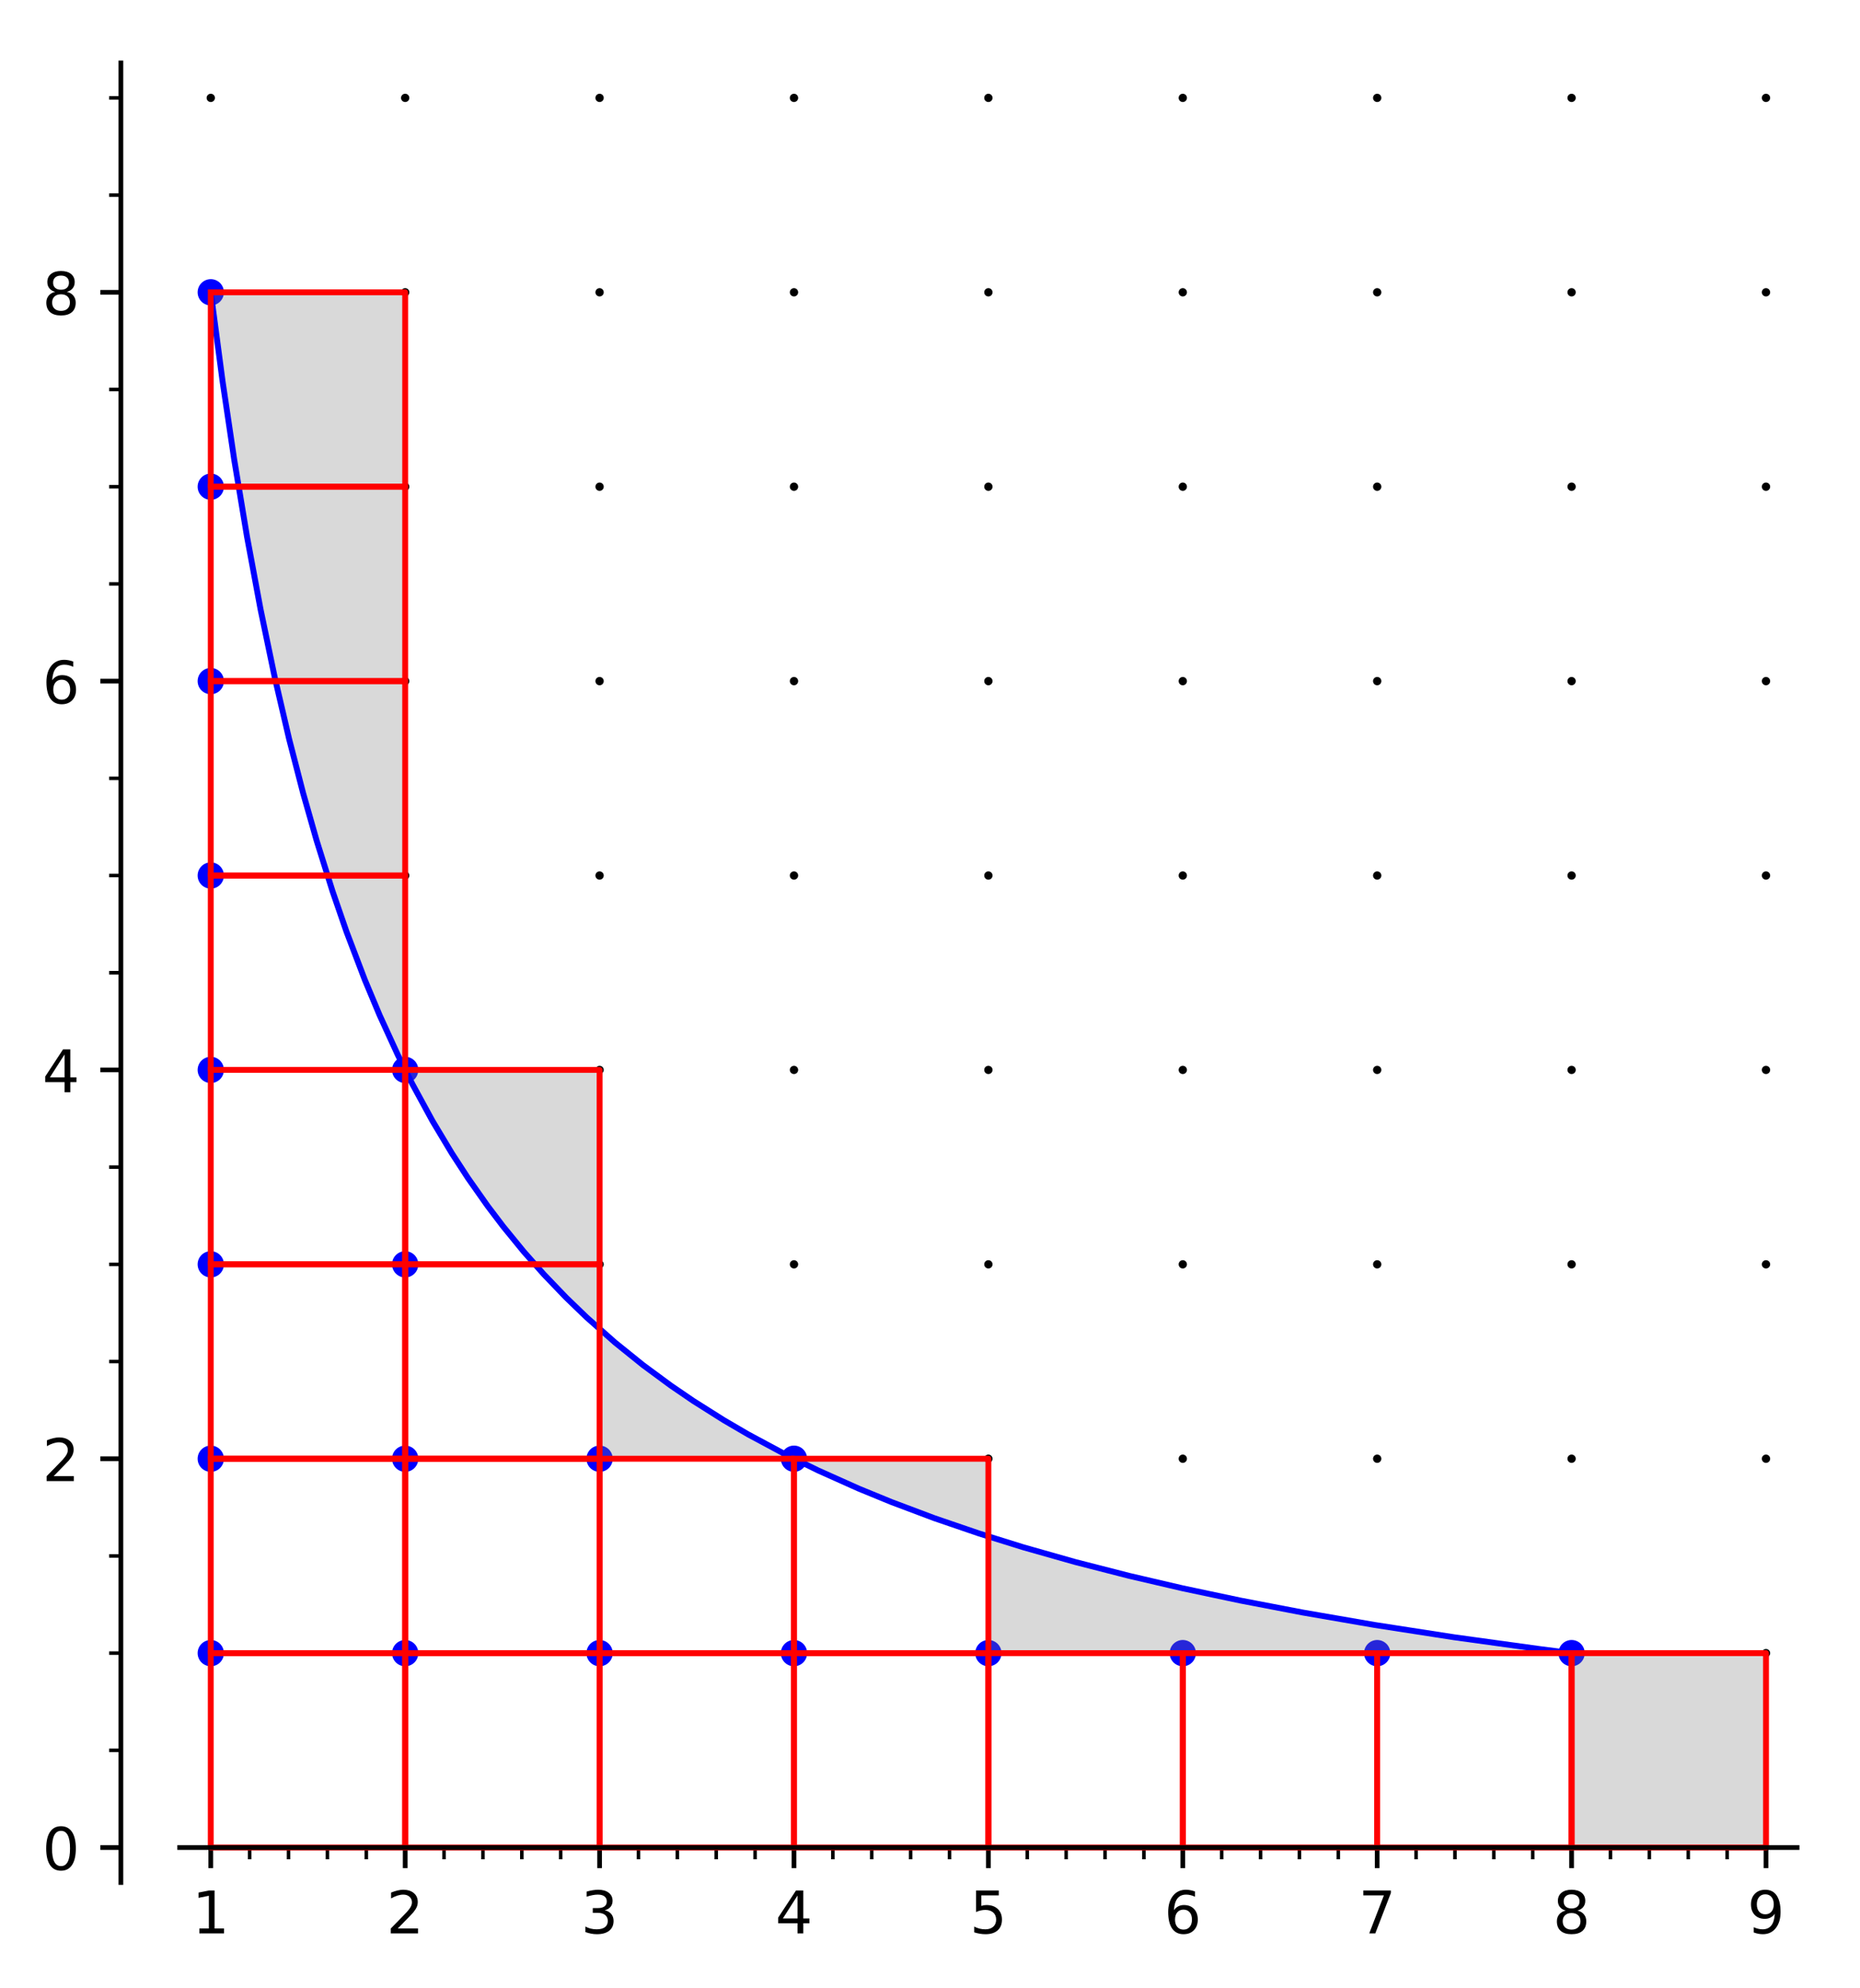 <?xml version="1.0" encoding="utf-8" standalone="no"?>
<!DOCTYPE svg PUBLIC "-//W3C//DTD SVG 1.1//EN"
  "http://www.w3.org/Graphics/SVG/1.1/DTD/svg11.dtd">
<!-- Created with matplotlib (http://matplotlib.org/) -->
<svg height="338.143pt" version="1.1" viewBox="0 0 316.389 338.143" width="316.389pt" xmlns="http://www.w3.org/2000/svg" xmlns:xlink="http://www.w3.org/1999/xlink">
 <defs>
  <style type="text/css">
*{stroke-linecap:butt;stroke-linejoin:round;}
  </style>
 </defs>
 <g id="figure_1">
  <g id="patch_1">
   <path d="M 0 338.143 
L 316.389 338.143 
L 316.389 0 
L 0 0 
z
" style="fill:#ffffff;"/>
  </g>
  <g id="axes_1">
   <g id="patch_2">
    <path d="M 30.562 320.218 
L 305.689 320.218 
L 305.689 10.7 
L 30.562 10.7 
z
" style="fill:#ffffff;"/>
   </g>
   <g id="PathCollection_1">
    <defs>
     <path d="M 0 0.707 
C 0.188 0.707 0.367 0.633 0.5 0.5 
C 0.633 0.367 0.707 0.188 0.707 0 
C 0.707 -0.188 0.633 -0.367 0.5 -0.5 
C 0.367 -0.633 0.188 -0.707 0 -0.707 
C -0.188 -0.707 -0.367 -0.633 -0.5 -0.5 
C -0.633 -0.367 -0.707 -0.188 -0.707 0 
C -0.707 0.188 -0.633 0.367 -0.5 0.5 
C -0.367 0.633 -0.188 0.707 0 0.707 
z
" id="C0_0_e28939b68e"/>
    </defs>
    <g clip-path="url(#pc426105822)">
     <use x="35.853" xlink:href="#C0_0_e28939b68e" y="281.197"/>
    </g>
    <g clip-path="url(#pc426105822)">
     <use x="35.853" xlink:href="#C0_0_e28939b68e" y="248.129"/>
    </g>
    <g clip-path="url(#pc426105822)">
     <use x="35.853" xlink:href="#C0_0_e28939b68e" y="215.061"/>
    </g>
    <g clip-path="url(#pc426105822)">
     <use x="35.853" xlink:href="#C0_0_e28939b68e" y="181.993"/>
    </g>
    <g clip-path="url(#pc426105822)">
     <use x="35.853" xlink:href="#C0_0_e28939b68e" y="148.925"/>
    </g>
    <g clip-path="url(#pc426105822)">
     <use x="35.853" xlink:href="#C0_0_e28939b68e" y="115.857"/>
    </g>
    <g clip-path="url(#pc426105822)">
     <use x="35.853" xlink:href="#C0_0_e28939b68e" y="82.788"/>
    </g>
    <g clip-path="url(#pc426105822)">
     <use x="35.853" xlink:href="#C0_0_e28939b68e" y="49.72"/>
    </g>
    <g clip-path="url(#pc426105822)">
     <use x="35.853" xlink:href="#C0_0_e28939b68e" y="16.652"/>
    </g>
    <g clip-path="url(#pc426105822)">
     <use x="68.922" xlink:href="#C0_0_e28939b68e" y="281.197"/>
    </g>
    <g clip-path="url(#pc426105822)">
     <use x="68.922" xlink:href="#C0_0_e28939b68e" y="248.129"/>
    </g>
    <g clip-path="url(#pc426105822)">
     <use x="68.922" xlink:href="#C0_0_e28939b68e" y="215.061"/>
    </g>
    <g clip-path="url(#pc426105822)">
     <use x="68.922" xlink:href="#C0_0_e28939b68e" y="181.993"/>
    </g>
    <g clip-path="url(#pc426105822)">
     <use x="68.922" xlink:href="#C0_0_e28939b68e" y="148.925"/>
    </g>
    <g clip-path="url(#pc426105822)">
     <use x="68.922" xlink:href="#C0_0_e28939b68e" y="115.857"/>
    </g>
    <g clip-path="url(#pc426105822)">
     <use x="68.922" xlink:href="#C0_0_e28939b68e" y="82.788"/>
    </g>
    <g clip-path="url(#pc426105822)">
     <use x="68.922" xlink:href="#C0_0_e28939b68e" y="49.72"/>
    </g>
    <g clip-path="url(#pc426105822)">
     <use x="68.922" xlink:href="#C0_0_e28939b68e" y="16.652"/>
    </g>
    <g clip-path="url(#pc426105822)">
     <use x="101.99" xlink:href="#C0_0_e28939b68e" y="281.197"/>
    </g>
    <g clip-path="url(#pc426105822)">
     <use x="101.99" xlink:href="#C0_0_e28939b68e" y="248.129"/>
    </g>
    <g clip-path="url(#pc426105822)">
     <use x="101.99" xlink:href="#C0_0_e28939b68e" y="215.061"/>
    </g>
    <g clip-path="url(#pc426105822)">
     <use x="101.99" xlink:href="#C0_0_e28939b68e" y="181.993"/>
    </g>
    <g clip-path="url(#pc426105822)">
     <use x="101.99" xlink:href="#C0_0_e28939b68e" y="148.925"/>
    </g>
    <g clip-path="url(#pc426105822)">
     <use x="101.99" xlink:href="#C0_0_e28939b68e" y="115.857"/>
    </g>
    <g clip-path="url(#pc426105822)">
     <use x="101.99" xlink:href="#C0_0_e28939b68e" y="82.788"/>
    </g>
    <g clip-path="url(#pc426105822)">
     <use x="101.99" xlink:href="#C0_0_e28939b68e" y="49.72"/>
    </g>
    <g clip-path="url(#pc426105822)">
     <use x="101.99" xlink:href="#C0_0_e28939b68e" y="16.652"/>
    </g>
    <g clip-path="url(#pc426105822)">
     <use x="135.058" xlink:href="#C0_0_e28939b68e" y="281.197"/>
    </g>
    <g clip-path="url(#pc426105822)">
     <use x="135.058" xlink:href="#C0_0_e28939b68e" y="248.129"/>
    </g>
    <g clip-path="url(#pc426105822)">
     <use x="135.058" xlink:href="#C0_0_e28939b68e" y="215.061"/>
    </g>
    <g clip-path="url(#pc426105822)">
     <use x="135.058" xlink:href="#C0_0_e28939b68e" y="181.993"/>
    </g>
    <g clip-path="url(#pc426105822)">
     <use x="135.058" xlink:href="#C0_0_e28939b68e" y="148.925"/>
    </g>
    <g clip-path="url(#pc426105822)">
     <use x="135.058" xlink:href="#C0_0_e28939b68e" y="115.857"/>
    </g>
    <g clip-path="url(#pc426105822)">
     <use x="135.058" xlink:href="#C0_0_e28939b68e" y="82.788"/>
    </g>
    <g clip-path="url(#pc426105822)">
     <use x="135.058" xlink:href="#C0_0_e28939b68e" y="49.72"/>
    </g>
    <g clip-path="url(#pc426105822)">
     <use x="135.058" xlink:href="#C0_0_e28939b68e" y="16.652"/>
    </g>
    <g clip-path="url(#pc426105822)">
     <use x="168.126" xlink:href="#C0_0_e28939b68e" y="281.197"/>
    </g>
    <g clip-path="url(#pc426105822)">
     <use x="168.126" xlink:href="#C0_0_e28939b68e" y="248.129"/>
    </g>
    <g clip-path="url(#pc426105822)">
     <use x="168.126" xlink:href="#C0_0_e28939b68e" y="215.061"/>
    </g>
    <g clip-path="url(#pc426105822)">
     <use x="168.126" xlink:href="#C0_0_e28939b68e" y="181.993"/>
    </g>
    <g clip-path="url(#pc426105822)">
     <use x="168.126" xlink:href="#C0_0_e28939b68e" y="148.925"/>
    </g>
    <g clip-path="url(#pc426105822)">
     <use x="168.126" xlink:href="#C0_0_e28939b68e" y="115.857"/>
    </g>
    <g clip-path="url(#pc426105822)">
     <use x="168.126" xlink:href="#C0_0_e28939b68e" y="82.788"/>
    </g>
    <g clip-path="url(#pc426105822)">
     <use x="168.126" xlink:href="#C0_0_e28939b68e" y="49.72"/>
    </g>
    <g clip-path="url(#pc426105822)">
     <use x="168.126" xlink:href="#C0_0_e28939b68e" y="16.652"/>
    </g>
    <g clip-path="url(#pc426105822)">
     <use x="201.194" xlink:href="#C0_0_e28939b68e" y="281.197"/>
    </g>
    <g clip-path="url(#pc426105822)">
     <use x="201.194" xlink:href="#C0_0_e28939b68e" y="248.129"/>
    </g>
    <g clip-path="url(#pc426105822)">
     <use x="201.194" xlink:href="#C0_0_e28939b68e" y="215.061"/>
    </g>
    <g clip-path="url(#pc426105822)">
     <use x="201.194" xlink:href="#C0_0_e28939b68e" y="181.993"/>
    </g>
    <g clip-path="url(#pc426105822)">
     <use x="201.194" xlink:href="#C0_0_e28939b68e" y="148.925"/>
    </g>
    <g clip-path="url(#pc426105822)">
     <use x="201.194" xlink:href="#C0_0_e28939b68e" y="115.857"/>
    </g>
    <g clip-path="url(#pc426105822)">
     <use x="201.194" xlink:href="#C0_0_e28939b68e" y="82.788"/>
    </g>
    <g clip-path="url(#pc426105822)">
     <use x="201.194" xlink:href="#C0_0_e28939b68e" y="49.72"/>
    </g>
    <g clip-path="url(#pc426105822)">
     <use x="201.194" xlink:href="#C0_0_e28939b68e" y="16.652"/>
    </g>
    <g clip-path="url(#pc426105822)">
     <use x="234.262" xlink:href="#C0_0_e28939b68e" y="281.197"/>
    </g>
    <g clip-path="url(#pc426105822)">
     <use x="234.262" xlink:href="#C0_0_e28939b68e" y="248.129"/>
    </g>
    <g clip-path="url(#pc426105822)">
     <use x="234.262" xlink:href="#C0_0_e28939b68e" y="215.061"/>
    </g>
    <g clip-path="url(#pc426105822)">
     <use x="234.262" xlink:href="#C0_0_e28939b68e" y="181.993"/>
    </g>
    <g clip-path="url(#pc426105822)">
     <use x="234.262" xlink:href="#C0_0_e28939b68e" y="148.925"/>
    </g>
    <g clip-path="url(#pc426105822)">
     <use x="234.262" xlink:href="#C0_0_e28939b68e" y="115.857"/>
    </g>
    <g clip-path="url(#pc426105822)">
     <use x="234.262" xlink:href="#C0_0_e28939b68e" y="82.788"/>
    </g>
    <g clip-path="url(#pc426105822)">
     <use x="234.262" xlink:href="#C0_0_e28939b68e" y="49.72"/>
    </g>
    <g clip-path="url(#pc426105822)">
     <use x="234.262" xlink:href="#C0_0_e28939b68e" y="16.652"/>
    </g>
    <g clip-path="url(#pc426105822)">
     <use x="267.33" xlink:href="#C0_0_e28939b68e" y="281.197"/>
    </g>
    <g clip-path="url(#pc426105822)">
     <use x="267.33" xlink:href="#C0_0_e28939b68e" y="248.129"/>
    </g>
    <g clip-path="url(#pc426105822)">
     <use x="267.33" xlink:href="#C0_0_e28939b68e" y="215.061"/>
    </g>
    <g clip-path="url(#pc426105822)">
     <use x="267.33" xlink:href="#C0_0_e28939b68e" y="181.993"/>
    </g>
    <g clip-path="url(#pc426105822)">
     <use x="267.33" xlink:href="#C0_0_e28939b68e" y="148.925"/>
    </g>
    <g clip-path="url(#pc426105822)">
     <use x="267.33" xlink:href="#C0_0_e28939b68e" y="115.857"/>
    </g>
    <g clip-path="url(#pc426105822)">
     <use x="267.33" xlink:href="#C0_0_e28939b68e" y="82.788"/>
    </g>
    <g clip-path="url(#pc426105822)">
     <use x="267.33" xlink:href="#C0_0_e28939b68e" y="49.72"/>
    </g>
    <g clip-path="url(#pc426105822)">
     <use x="267.33" xlink:href="#C0_0_e28939b68e" y="16.652"/>
    </g>
    <g clip-path="url(#pc426105822)">
     <use x="300.398" xlink:href="#C0_0_e28939b68e" y="281.197"/>
    </g>
    <g clip-path="url(#pc426105822)">
     <use x="300.398" xlink:href="#C0_0_e28939b68e" y="248.129"/>
    </g>
    <g clip-path="url(#pc426105822)">
     <use x="300.398" xlink:href="#C0_0_e28939b68e" y="215.061"/>
    </g>
    <g clip-path="url(#pc426105822)">
     <use x="300.398" xlink:href="#C0_0_e28939b68e" y="181.993"/>
    </g>
    <g clip-path="url(#pc426105822)">
     <use x="300.398" xlink:href="#C0_0_e28939b68e" y="148.925"/>
    </g>
    <g clip-path="url(#pc426105822)">
     <use x="300.398" xlink:href="#C0_0_e28939b68e" y="115.857"/>
    </g>
    <g clip-path="url(#pc426105822)">
     <use x="300.398" xlink:href="#C0_0_e28939b68e" y="82.788"/>
    </g>
    <g clip-path="url(#pc426105822)">
     <use x="300.398" xlink:href="#C0_0_e28939b68e" y="49.72"/>
    </g>
    <g clip-path="url(#pc426105822)">
     <use x="300.398" xlink:href="#C0_0_e28939b68e" y="16.652"/>
    </g>
   </g>
   <g id="PathCollection_2">
    <defs>
     <path d="M 0 2.236 
C 0.593 2.236 1.162 2 1.581 1.581 
C 2 1.162 2.236 0.593 2.236 0 
C 2.236 -0.593 2 -1.162 1.581 -1.581 
C 1.162 -2 0.593 -2.236 0 -2.236 
C -0.593 -2.236 -1.162 -2 -1.581 -1.581 
C -2 -1.162 -2.236 -0.593 -2.236 0 
C -2.236 0.593 -2 1.162 -1.581 1.581 
C -1.162 2 -0.593 2.236 0 2.236 
z
" id="C1_0_da4c424d3e"/>
    </defs>
    <g clip-path="url(#pc426105822)">
     <use style="fill:#0000ff;" x="35.853" xlink:href="#C1_0_da4c424d3e" y="281.197"/>
    </g>
    <g clip-path="url(#pc426105822)">
     <use style="fill:#0000ff;" x="35.853" xlink:href="#C1_0_da4c424d3e" y="248.129"/>
    </g>
    <g clip-path="url(#pc426105822)">
     <use style="fill:#0000ff;" x="35.853" xlink:href="#C1_0_da4c424d3e" y="215.061"/>
    </g>
    <g clip-path="url(#pc426105822)">
     <use style="fill:#0000ff;" x="35.853" xlink:href="#C1_0_da4c424d3e" y="181.993"/>
    </g>
    <g clip-path="url(#pc426105822)">
     <use style="fill:#0000ff;" x="35.853" xlink:href="#C1_0_da4c424d3e" y="148.925"/>
    </g>
    <g clip-path="url(#pc426105822)">
     <use style="fill:#0000ff;" x="35.853" xlink:href="#C1_0_da4c424d3e" y="115.857"/>
    </g>
    <g clip-path="url(#pc426105822)">
     <use style="fill:#0000ff;" x="35.853" xlink:href="#C1_0_da4c424d3e" y="82.788"/>
    </g>
    <g clip-path="url(#pc426105822)">
     <use style="fill:#0000ff;" x="35.853" xlink:href="#C1_0_da4c424d3e" y="49.72"/>
    </g>
    <g clip-path="url(#pc426105822)">
     <use style="fill:#0000ff;" x="68.922" xlink:href="#C1_0_da4c424d3e" y="281.197"/>
    </g>
    <g clip-path="url(#pc426105822)">
     <use style="fill:#0000ff;" x="68.922" xlink:href="#C1_0_da4c424d3e" y="248.129"/>
    </g>
    <g clip-path="url(#pc426105822)">
     <use style="fill:#0000ff;" x="68.922" xlink:href="#C1_0_da4c424d3e" y="215.061"/>
    </g>
    <g clip-path="url(#pc426105822)">
     <use style="fill:#0000ff;" x="68.922" xlink:href="#C1_0_da4c424d3e" y="181.993"/>
    </g>
    <g clip-path="url(#pc426105822)">
     <use style="fill:#0000ff;" x="101.99" xlink:href="#C1_0_da4c424d3e" y="281.197"/>
    </g>
    <g clip-path="url(#pc426105822)">
     <use style="fill:#0000ff;" x="101.99" xlink:href="#C1_0_da4c424d3e" y="248.129"/>
    </g>
    <g clip-path="url(#pc426105822)">
     <use style="fill:#0000ff;" x="135.058" xlink:href="#C1_0_da4c424d3e" y="281.197"/>
    </g>
    <g clip-path="url(#pc426105822)">
     <use style="fill:#0000ff;" x="135.058" xlink:href="#C1_0_da4c424d3e" y="248.129"/>
    </g>
    <g clip-path="url(#pc426105822)">
     <use style="fill:#0000ff;" x="168.126" xlink:href="#C1_0_da4c424d3e" y="281.197"/>
    </g>
    <g clip-path="url(#pc426105822)">
     <use style="fill:#0000ff;" x="201.194" xlink:href="#C1_0_da4c424d3e" y="281.197"/>
    </g>
    <g clip-path="url(#pc426105822)">
     <use style="fill:#0000ff;" x="234.262" xlink:href="#C1_0_da4c424d3e" y="281.197"/>
    </g>
    <g clip-path="url(#pc426105822)">
     <use style="fill:#0000ff;" x="267.33" xlink:href="#C1_0_da4c424d3e" y="281.197"/>
    </g>
   </g>
   <g id="patch_3">
    <path clip-path="url(#pc426105822)" d="M 267.33 281.197 
L 266.021 281.033 
L 265.154 280.923 
L 263.7 280.737 
L 262.936 280.639 
L 261.471 280.448 
L 260.856 280.368 
L 259.676 280.212 
L 258.069 279.998 
L 256.366 279.767 
L 255.339 279.627 
L 254.756 279.547 
L 253.795 279.414 
L 252.684 279.259 
L 250.911 279.009 
L 249.719 278.839 
L 248.265 278.629 
L 247.233 278.479 
L 246.409 278.357 
L 245.437 278.214 
L 244.331 278.049 
L 242.946 277.84 
L 241.395 277.603 
L 240.942 277.533 
L 239.915 277.374 
L 238.511 277.154 
L 237.47 276.99 
L 235.775 276.719 
L 234.285 276.477 
L 233.642 276.372 
L 232.795 276.232 
L 231.598 276.033 
L 230.378 275.828 
L 229.179 275.625 
L 227.618 275.356 
L 226.694 275.196 
L 225.865 275.051 
L 224.678 274.841 
L 223.042 274.548 
L 222.096 274.377 
L 221.041 274.184 
L 219.268 273.856 
L 218.582 273.727 
L 217.348 273.494 
L 216.408 273.314 
L 215.464 273.133 
L 214.224 272.892 
L 213.029 272.656 
L 211.963 272.444 
L 210.036 272.056 
L 209.379 271.921 
L 207.616 271.557 
L 207.386 271.509 
L 206.13 271.245 
L 204.348 270.864 
L 203.592 270.701 
L 202.186 270.394 
L 200.685 270.061 
L 199.852 269.874 
L 198.443 269.554 
L 197.157 269.259 
L 196.192 269.034 
L 194.975 268.748 
L 193.72 268.448 
L 192.806 268.228 
L 191.81 267.986 
L 190.792 267.735 
L 189.436 267.397 
L 188.414 267.139 
L 186.617 266.678 
L 185.774 266.459 
L 185.297 266.334 
L 183.126 265.757 
L 181.996 265.451 
L 181.046 265.191 
L 179.582 264.785 
L 178.583 264.504 
L 178.24 264.406 
L 177.181 264.103 
L 175.451 263.601 
L 174.353 263.277 
L 173.172 262.923 
L 171.827 262.515 
L 170.219 262.018 
L 169.618 261.83 
L 168.029 261.325 
L 166.789 260.925 
L 166.153 260.717 
L 165.2 260.403 
L 163.924 259.977 
L 162.972 259.654 
L 162.016 259.326 
L 160.081 258.65 
L 158.64 258.136 
L 157.976 257.896 
L 157.355 257.669 
L 155.955 257.152 
L 154.973 256.783 
L 152.776 255.942 
L 152.17 255.705 
L 151.189 255.318 
L 150.26 254.947 
L 149.103 254.478 
L 147.237 253.705 
L 145.942 253.158 
L 145.299 252.882 
L 143.547 252.118 
L 142.745 251.762 
L 141.649 251.268 
L 140.096 250.556 
L 139.048 250.066 
L 138.223 249.675 
L 136.577 248.88 
L 136.269 248.729 
L 134.187 247.691 
L 133.672 247.429 
L 131.944 246.535 
L 131.39 246.243 
L 129.587 245.276 
L 128.332 244.586 
L 128.133 244.476 
L 126.911 243.788 
L 125.329 242.878 
L 123.689 241.91 
L 123.368 241.718 
L 122.079 240.934 
L 120.236 239.783 
L 119.68 239.429 
L 118.569 238.711 
L 116.862 237.58 
L 116.523 237.351 
L 114.956 236.277 
L 113.959 235.578 
L 112.449 234.494 
L 111.936 234.119 
L 110.298 232.898 
L 109.579 232.35 
L 107.674 230.863 
L 107.081 230.389 
L 105.93 229.453 
L 104.885 228.584 
L 102.982 226.957 
L 102.093 226.176 
L 100.828 225.038 
L 99.479 223.794 
L 99.184 223.517 
L 97.626 222.027 
L 96.176 220.594 
L 95.516 219.927 
L 94.278 218.651 
L 92.448 216.7 
L 91.713 215.894 
L 90.388 214.405 
L 88.793 212.554 
L 88.07 211.691 
L 87.594 211.116 
L 86.34 209.568 
L 85.457 208.449 
L 84.574 207.306 
L 83.512 205.9 
L 82.092 203.959 
L 81.588 203.254 
L 80.443 201.617 
L 79.55 200.306 
L 78.656 198.964 
L 77.845 197.718 
L 77.09 196.533 
L 76.334 195.324 
L 75.854 194.542 
L 75.115 193.319 
L 74.376 192.071 
L 73.531 190.612 
L 72.686 189.117 
L 71.795 187.5 
L 71.118 186.244 
L 70.441 184.963 
L 69.736 183.602 
L 69.031 182.212 
L 68.78 181.709 
L 67.787 179.685 
L 66.795 177.598 
L 66.205 176.327 
L 65.615 175.033 
L 65.09 173.858 
L 64.014 171.392 
L 63.446 170.054 
L 62.878 168.691 
L 62.135 166.868 
L 61.392 164.999 
L 60.371 162.352 
L 59.467 159.931 
L 58.564 157.43 
L 58.026 155.903 
L 57.488 154.346 
L 57.01 152.936 
L 56.532 151.501 
L 55.739 149.065 
L 54.939 146.53 
L 54.138 143.915 
L 53.646 142.267 
L 53.154 140.587 
L 52.427 138.041 
L 51.699 135.42 
L 50.921 132.53 
L 50.206 129.79 
L 49.491 126.965 
L 48.776 124.053 
L 48.161 121.475 
L 47.546 118.825 
L 47.022 116.51 
L 46.498 114.139 
L 46.031 111.98 
L 45.565 109.775 
L 45.098 107.521 
L 44.632 105.217 
L 44.177 102.918 
L 43.722 100.569 
L 43.227 97.955 
L 42.733 95.276 
L 42.418 93.538 
L 42.103 91.772 
L 41.577 88.755 
L 41.051 85.655 
L 40.696 83.513 
L 40.341 81.329 
L 39.985 79.104 
L 39.63 76.836 
L 39.258 74.416 
L 38.886 71.946 
L 38.515 69.424 
L 38.143 66.85 
L 37.799 64.423 
L 37.456 61.949 
L 37.055 58.999 
L 36.655 55.979 
L 36.254 52.887 
L 35.853 49.72 
L 35.865 49.72 
L 37.029 49.72 
L 37.623 49.72 
L 38.915 49.72 
L 40.755 49.72 
L 41.338 49.72 
L 43.273 49.72 
L 43.612 49.72 
L 45.434 49.72 
L 46.461 49.72 
L 47.684 49.72 
L 48.324 49.72 
L 49.676 49.72 
L 50.854 49.72 
L 51.565 49.72 
L 52.794 49.72 
L 54.306 49.72 
L 55.223 49.72 
L 56.412 49.72 
L 58.106 49.72 
L 59.602 49.72 
L 59.841 49.72 
L 61.376 49.72 
L 62.767 49.72 
L 63.531 49.72 
L 65.341 49.72 
L 65.864 49.72 
L 67.333 49.72 
L 68.338 49.72 
L 68.715 49.72 
L 68.904 49.72 
L 68.927 181.993 
L 68.951 181.993 
L 68.998 181.993 
L 69.093 181.993 
L 70.375 181.993 
L 71.58 181.993 
L 73.065 181.993 
L 74.064 181.993 
L 75.641 181.993 
L 77.069 181.993 
L 77.632 181.993 
L 78.334 181.993 
L 80.13 181.993 
L 81.684 181.993 
L 82.338 181.993 
L 83.194 181.993 
L 84.496 181.993 
L 85.769 181.993 
L 86.574 181.993 
L 88.772 181.993 
L 89.692 181.993 
L 90.823 181.993 
L 91.561 181.993 
L 93.248 181.993 
L 94.334 181.993 
L 95.404 181.993 
L 96.183 181.993 
L 97.174 181.993 
L 98.894 181.993 
L 99.351 181.993 
L 100.744 181.993 
L 101.734 181.993 
L 101.981 181.993 
L 102.043 248.129 
L 102.105 248.129 
L 102.228 248.129 
L 102.723 248.129 
L 102.843 248.129 
L 104.627 248.129 
L 106.107 248.129 
L 107.358 248.129 
L 107.798 248.129 
L 108.889 248.129 
L 109.814 248.129 
L 111.245 248.129 
L 112.369 248.129 
L 113.453 248.129 
L 114.978 248.129 
L 116.531 248.129 
L 117.214 248.129 
L 117.934 248.129 
L 120.099 248.129 
L 120.225 248.129 
L 122.284 248.129 
L 123.45 248.129 
L 123.845 248.129 
L 125.678 248.129 
L 127.011 248.129 
L 127.53 248.129 
L 129.113 248.129 
L 129.781 248.129 
L 130.667 248.129 
L 132.533 248.129 
L 133.452 248.129 
L 134.297 248.129 
L 135.571 248.129 
L 137.342 248.129 
L 137.814 248.129 
L 139.719 248.129 
L 140.794 248.129 
L 141.17 248.129 
L 143.017 248.129 
L 143.786 248.129 
L 144.724 248.129 
L 146.14 248.129 
L 148.03 248.129 
L 148.942 248.129 
L 149.902 248.129 
L 151.131 248.129 
L 151.605 248.129 
L 153.83 248.129 
L 155.069 248.129 
L 155.473 248.129 
L 156.295 248.129 
L 158.019 248.129 
L 159.339 248.129 
L 160.633 248.129 
L 161.116 248.129 
L 162.698 248.129 
L 164.327 248.129 
L 165.521 248.129 
L 166.606 248.129 
L 167.602 248.129 
L 167.893 248.129 
L 168.038 248.129 
L 168.111 248.129 
L 168.147 281.197 
L 168.184 281.197 
L 168.766 281.197 
L 169.276 281.197 
L 170.763 281.197 
L 171.965 281.197 
L 172.981 281.197 
L 173.882 281.197 
L 176 281.197 
L 176.751 281.197 
L 178.274 281.197 
L 178.895 281.197 
L 179.536 281.197 
L 180.791 281.197 
L 182.4 281.197 
L 183.12 281.197 
L 185.295 281.197 
L 186.184 281.197 
L 187.466 281.197 
L 187.728 281.197 
L 189.757 281.197 
L 190.787 281.197 
L 191.394 281.197 
L 192.659 281.197 
L 194.59 281.197 
L 195.48 281.197 
L 196.178 281.197 
L 196.965 281.197 
L 199.108 281.197 
L 200.054 281.197 
L 201.397 281.197 
L 202.099 281.197 
L 203.671 281.197 
L 204.471 281.197 
L 205.923 281.197 
L 207.152 281.197 
L 208.27 281.197 
L 209.085 281.197 
L 210.349 281.197 
L 211.398 281.197 
L 213.078 281.197 
L 214.264 281.197 
L 215.238 281.197 
L 216.167 281.197 
L 217.683 281.197 
L 218.085 281.197 
L 220.14 281.197 
L 220.697 281.197 
L 222.421 281.197 
L 223.29 281.197 
L 224.199 281.197 
L 226.01 281.197 
L 226.938 281.197 
L 227.681 281.197 
L 229.021 281.197 
L 230.3 281.197 
L 230.835 281.197 
L 232.605 281.197 
L 234.015 281.197 
L 234.288 281.197 
L 236.276 281.197 
L 237.286 281.197 
L 238.48 281.197 
L 239.434 281.197 
L 240.856 281.197 
L 241.68 281.197 
L 242.925 281.197 
L 244.005 281.197 
L 245.183 281.197 
L 246.63 281.197 
L 247.719 281.197 
L 248.425 281.197 
L 250.283 281.197 
L 251.242 281.197 
L 252.292 281.197 
L 253.306 281.197 
L 254.513 281.197 
L 256.157 281.197 
L 256.333 281.197 
L 258.512 281.197 
L 258.96 281.197 
L 260.314 281.197 
L 261.335 281.197 
L 262.839 281.197 
L 264.218 281.197 
L 265.384 281.197 
L 266.659 281.197 
L 267.319 281.197 
z
" style="fill:#808080;opacity:0.3;"/>
   </g>
   <g id="patch_4">
    <path clip-path="url(#pc426105822)" d="M 267.33 314.265 
L 267.33 281.197 
L 267.47 281.197 
L 267.669 281.197 
L 267.752 281.197 
L 268.028 281.197 
L 268.131 281.197 
L 268.256 281.197 
L 268.574 281.197 
L 268.652 281.197 
L 268.806 281.197 
L 268.953 281.197 
L 269.187 281.197 
L 269.296 281.197 
L 269.437 281.197 
L 269.673 281.197 
L 269.9 281.197 
L 269.973 281.197 
L 270.133 281.197 
L 270.371 281.197 
L 270.424 281.197 
L 270.589 281.197 
L 270.889 281.197 
L 270.944 281.197 
L 271.199 281.197 
L 271.378 281.197 
L 271.485 281.197 
L 271.627 281.197 
L 271.742 281.197 
L 271.989 281.197 
L 272.227 281.197 
L 272.381 281.197 
L 272.473 281.197 
L 272.598 281.197 
L 272.841 281.197 
L 272.908 281.197 
L 273.088 281.197 
L 273.343 281.197 
L 273.445 281.197 
L 273.599 281.197 
L 273.832 281.197 
L 274.02 281.197 
L 274.137 281.197 
L 274.342 281.197 
L 274.426 281.197 
L 274.724 281.197 
L 274.776 281.197 
L 274.918 281.197 
L 275.201 281.197 
L 275.241 281.197 
L 275.392 281.197 
L 275.627 281.197 
L 275.768 281.197 
L 276.036 281.197 
L 276.072 281.197 
L 276.369 281.197 
L 276.404 281.197 
L 276.555 281.197 
L 276.744 281.197 
L 277.013 281.197 
L 277.14 281.197 
L 277.293 281.197 
L 277.509 281.197 
L 277.705 281.197 
L 277.784 281.197 
L 278.033 281.197 
L 278.071 281.197 
L 278.226 281.197 
L 278.533 281.197 
L 278.554 281.197 
L 278.741 281.197 
L 278.911 281.197 
L 279.21 281.197 
L 279.276 281.197 
L 279.414 281.197 
L 279.693 281.197 
L 279.875 281.197 
L 279.997 281.197 
L 280.101 281.197 
L 280.346 281.197 
L 280.508 281.197 
L 280.627 281.197 
L 280.717 281.197 
L 280.957 281.197 
L 281.172 281.197 
L 281.25 281.197 
L 281.376 281.197 
L 281.648 281.197 
L 281.799 281.197 
L 281.902 281.197 
L 282.057 281.197 
L 282.352 281.197 
L 282.478 281.197 
L 282.597 281.197 
L 282.771 281.197 
L 282.915 281.197 
L 283.056 281.197 
L 283.229 281.197 
L 283.498 281.197 
L 283.553 281.197 
L 283.754 281.197 
L 283.989 281.197 
L 284.043 281.197 
L 284.308 281.197 
L 284.479 281.197 
L 284.619 281.197 
L 284.818 281.197 
L 284.873 281.197 
L 285.094 281.197 
L 285.347 281.197 
L 285.457 281.197 
L 285.593 281.197 
L 285.841 281.197 
L 285.861 281.197 
L 286.169 281.197 
L 286.319 281.197 
L 286.518 281.197 
L 286.537 281.197 
L 286.713 281.197 
L 286.936 281.197 
L 287.145 281.197 
L 287.306 281.197 
L 287.414 281.197 
L 287.549 281.197 
L 287.849 281.197 
L 287.885 281.197 
L 288.157 281.197 
L 288.345 281.197 
L 288.437 281.197 
L 288.623 281.197 
L 288.691 281.197 
L 288.984 281.197 
L 289.132 281.197 
L 289.325 281.197 
L 289.387 281.197 
L 289.627 281.197 
L 289.725 281.197 
L 290.012 281.197 
L 290.145 281.197 
L 290.191 281.197 
L 290.435 281.197 
L 290.622 281.197 
L 290.708 281.197 
L 290.935 281.197 
L 291.085 281.197 
L 291.27 281.197 
L 291.368 281.197 
L 291.564 281.197 
L 291.748 281.197 
L 291.925 281.197 
L 292.053 281.197 
L 292.276 281.197 
L 292.464 281.197 
L 292.614 281.197 
L 292.691 281.197 
L 292.9 281.197 
L 293.056 281.197 
L 293.334 281.197 
L 293.343 281.197 
L 293.644 281.197 
L 293.68 281.197 
L 293.85 281.197 
L 294.143 281.197 
L 294.328 281.197 
L 294.363 281.197 
L 294.645 281.197 
L 294.786 281.197 
L 294.989 281.197 
L 295.11 281.197 
L 295.248 281.197 
L 295.369 281.197 
L 295.514 281.197 
L 295.699 281.197 
L 295.874 281.197 
L 296.06 281.197 
L 296.228 281.197 
L 296.416 281.197 
L 296.496 281.197 
L 296.708 281.197 
L 296.904 281.197 
L 297.012 281.197 
L 297.224 281.197 
L 297.375 281.197 
L 297.573 281.197 
L 297.696 281.197 
L 297.848 281.197 
L 298.145 281.197 
L 298.286 281.197 
L 298.42 281.197 
L 298.602 281.197 
L 298.673 281.197 
L 298.862 281.197 
L 299.073 281.197 
L 299.181 281.197 
L 299.425 281.197 
L 299.629 281.197 
L 299.721 281.197 
L 299.855 281.197 
L 299.996 281.197 
L 300.27 281.197 
L 300.398 281.197 
L 300.398 314.265 
z
" style="fill:#808080;opacity:0.3;"/>
   </g>
   <g id="matplotlib.axis_1">
    <g id="xtick_1">
     <g id="line2d_1">
      <defs>
       <path d="M 0 0 
L 0 3.5 
" id="m6699862b1c" style="stroke:#000000;stroke-width:0.8;"/>
      </defs>
      <g>
       <use style="stroke:#000000;stroke-width:0.8;" x="35.853" xlink:href="#m6699862b1c" y="314.265"/>
      </g>
     </g>
     <g id="text_1">
      <!-- 1 -->
      <defs>
       <path d="M 12.406 8.297 
L 28.516 8.297 
L 28.516 63.922 
L 10.984 60.406 
L 10.984 69.391 
L 28.422 72.906 
L 38.281 72.906 
L 38.281 8.297 
L 54.391 8.297 
L 54.391 0 
L 12.406 0 
z
" id="DejaVuSans-31"/>
      </defs>
      <g transform="translate(32.672 328.864)scale(0.1 -0.1)">
       <use xlink:href="#DejaVuSans-31"/>
      </g>
     </g>
    </g>
    <g id="xtick_2">
     <g id="line2d_2">
      <g>
       <use style="stroke:#000000;stroke-width:0.8;" x="68.922" xlink:href="#m6699862b1c" y="314.265"/>
      </g>
     </g>
     <g id="text_2">
      <!-- 2 -->
      <defs>
       <path d="M 19.188 8.297 
L 53.609 8.297 
L 53.609 0 
L 7.328 0 
L 7.328 8.297 
Q 12.938 14.109 22.625 23.891 
Q 32.328 33.688 34.812 36.531 
Q 39.547 41.844 41.422 45.531 
Q 43.312 49.219 43.312 52.781 
Q 43.312 58.594 39.234 62.25 
Q 35.156 65.922 28.609 65.922 
Q 23.969 65.922 18.812 64.312 
Q 13.672 62.703 7.812 59.422 
L 7.812 69.391 
Q 13.766 71.781 18.938 73 
Q 24.125 74.219 28.422 74.219 
Q 39.75 74.219 46.484 68.547 
Q 53.219 62.891 53.219 53.422 
Q 53.219 48.922 51.531 44.891 
Q 49.859 40.875 45.406 35.406 
Q 44.188 33.984 37.641 27.219 
Q 31.109 20.453 19.188 8.297 
z
" id="DejaVuSans-32"/>
      </defs>
      <g transform="translate(65.74 328.864)scale(0.1 -0.1)">
       <use xlink:href="#DejaVuSans-32"/>
      </g>
     </g>
    </g>
    <g id="xtick_3">
     <g id="line2d_3">
      <g>
       <use style="stroke:#000000;stroke-width:0.8;" x="101.99" xlink:href="#m6699862b1c" y="314.265"/>
      </g>
     </g>
     <g id="text_3">
      <!-- 3 -->
      <defs>
       <path d="M 40.578 39.312 
Q 47.656 37.797 51.625 33 
Q 55.609 28.219 55.609 21.188 
Q 55.609 10.406 48.188 4.484 
Q 40.766 -1.422 27.094 -1.422 
Q 22.516 -1.422 17.656 -0.516 
Q 12.797 0.391 7.625 2.203 
L 7.625 11.719 
Q 11.719 9.328 16.594 8.109 
Q 21.484 6.891 26.812 6.891 
Q 36.078 6.891 40.938 10.547 
Q 45.797 14.203 45.797 21.188 
Q 45.797 27.641 41.281 31.266 
Q 36.766 34.906 28.719 34.906 
L 20.219 34.906 
L 20.219 43.016 
L 29.109 43.016 
Q 36.375 43.016 40.234 45.922 
Q 44.094 48.828 44.094 54.297 
Q 44.094 59.906 40.109 62.906 
Q 36.141 65.922 28.719 65.922 
Q 24.656 65.922 20.016 65.031 
Q 15.375 64.156 9.812 62.312 
L 9.812 71.094 
Q 15.438 72.656 20.344 73.438 
Q 25.25 74.219 29.594 74.219 
Q 40.828 74.219 47.359 69.109 
Q 53.906 64.016 53.906 55.328 
Q 53.906 49.266 50.438 45.094 
Q 46.969 40.922 40.578 39.312 
z
" id="DejaVuSans-33"/>
      </defs>
      <g transform="translate(98.808 328.864)scale(0.1 -0.1)">
       <use xlink:href="#DejaVuSans-33"/>
      </g>
     </g>
    </g>
    <g id="xtick_4">
     <g id="line2d_4">
      <g>
       <use style="stroke:#000000;stroke-width:0.8;" x="135.058" xlink:href="#m6699862b1c" y="314.265"/>
      </g>
     </g>
     <g id="text_4">
      <!-- 4 -->
      <defs>
       <path d="M 37.797 64.312 
L 12.891 25.391 
L 37.797 25.391 
z
M 35.203 72.906 
L 47.609 72.906 
L 47.609 25.391 
L 58.016 25.391 
L 58.016 17.188 
L 47.609 17.188 
L 47.609 0 
L 37.797 0 
L 37.797 17.188 
L 4.891 17.188 
L 4.891 26.703 
z
" id="DejaVuSans-34"/>
      </defs>
      <g transform="translate(131.876 328.864)scale(0.1 -0.1)">
       <use xlink:href="#DejaVuSans-34"/>
      </g>
     </g>
    </g>
    <g id="xtick_5">
     <g id="line2d_5">
      <g>
       <use style="stroke:#000000;stroke-width:0.8;" x="168.126" xlink:href="#m6699862b1c" y="314.265"/>
      </g>
     </g>
     <g id="text_5">
      <!-- 5 -->
      <defs>
       <path d="M 10.797 72.906 
L 49.516 72.906 
L 49.516 64.594 
L 19.828 64.594 
L 19.828 46.734 
Q 21.969 47.469 24.109 47.828 
Q 26.266 48.188 28.422 48.188 
Q 40.625 48.188 47.75 41.5 
Q 54.891 34.812 54.891 23.391 
Q 54.891 11.625 47.562 5.094 
Q 40.234 -1.422 26.906 -1.422 
Q 22.312 -1.422 17.547 -0.641 
Q 12.797 0.141 7.719 1.703 
L 7.719 11.625 
Q 12.109 9.234 16.797 8.062 
Q 21.484 6.891 26.703 6.891 
Q 35.156 6.891 40.078 11.328 
Q 45.016 15.766 45.016 23.391 
Q 45.016 31 40.078 35.438 
Q 35.156 39.891 26.703 39.891 
Q 22.75 39.891 18.812 39.016 
Q 14.891 38.141 10.797 36.281 
z
" id="DejaVuSans-35"/>
      </defs>
      <g transform="translate(164.945 328.864)scale(0.1 -0.1)">
       <use xlink:href="#DejaVuSans-35"/>
      </g>
     </g>
    </g>
    <g id="xtick_6">
     <g id="line2d_6">
      <g>
       <use style="stroke:#000000;stroke-width:0.8;" x="201.194" xlink:href="#m6699862b1c" y="314.265"/>
      </g>
     </g>
     <g id="text_6">
      <!-- 6 -->
      <defs>
       <path d="M 33.016 40.375 
Q 26.375 40.375 22.484 35.828 
Q 18.609 31.297 18.609 23.391 
Q 18.609 15.531 22.484 10.953 
Q 26.375 6.391 33.016 6.391 
Q 39.656 6.391 43.531 10.953 
Q 47.406 15.531 47.406 23.391 
Q 47.406 31.297 43.531 35.828 
Q 39.656 40.375 33.016 40.375 
z
M 52.594 71.297 
L 52.594 62.312 
Q 48.875 64.062 45.094 64.984 
Q 41.312 65.922 37.594 65.922 
Q 27.828 65.922 22.672 59.328 
Q 17.531 52.734 16.797 39.406 
Q 19.672 43.656 24.016 45.922 
Q 28.375 48.188 33.594 48.188 
Q 44.578 48.188 50.953 41.516 
Q 57.328 34.859 57.328 23.391 
Q 57.328 12.156 50.688 5.359 
Q 44.047 -1.422 33.016 -1.422 
Q 20.359 -1.422 13.672 8.266 
Q 6.984 17.969 6.984 36.375 
Q 6.984 53.656 15.188 63.938 
Q 23.391 74.219 37.203 74.219 
Q 40.922 74.219 44.703 73.484 
Q 48.484 72.75 52.594 71.297 
z
" id="DejaVuSans-36"/>
      </defs>
      <g transform="translate(198.013 328.864)scale(0.1 -0.1)">
       <use xlink:href="#DejaVuSans-36"/>
      </g>
     </g>
    </g>
    <g id="xtick_7">
     <g id="line2d_7">
      <g>
       <use style="stroke:#000000;stroke-width:0.8;" x="234.262" xlink:href="#m6699862b1c" y="314.265"/>
      </g>
     </g>
     <g id="text_7">
      <!-- 7 -->
      <defs>
       <path d="M 8.203 72.906 
L 55.078 72.906 
L 55.078 68.703 
L 28.609 0 
L 18.312 0 
L 43.219 64.594 
L 8.203 64.594 
z
" id="DejaVuSans-37"/>
      </defs>
      <g transform="translate(231.081 328.864)scale(0.1 -0.1)">
       <use xlink:href="#DejaVuSans-37"/>
      </g>
     </g>
    </g>
    <g id="xtick_8">
     <g id="line2d_8">
      <g>
       <use style="stroke:#000000;stroke-width:0.8;" x="267.33" xlink:href="#m6699862b1c" y="314.265"/>
      </g>
     </g>
     <g id="text_8">
      <!-- 8 -->
      <defs>
       <path d="M 31.781 34.625 
Q 24.75 34.625 20.719 30.859 
Q 16.703 27.094 16.703 20.516 
Q 16.703 13.922 20.719 10.156 
Q 24.75 6.391 31.781 6.391 
Q 38.812 6.391 42.859 10.172 
Q 46.922 13.969 46.922 20.516 
Q 46.922 27.094 42.891 30.859 
Q 38.875 34.625 31.781 34.625 
z
M 21.922 38.812 
Q 15.578 40.375 12.031 44.719 
Q 8.5 49.078 8.5 55.328 
Q 8.5 64.062 14.719 69.141 
Q 20.953 74.219 31.781 74.219 
Q 42.672 74.219 48.875 69.141 
Q 55.078 64.062 55.078 55.328 
Q 55.078 49.078 51.531 44.719 
Q 48 40.375 41.703 38.812 
Q 48.828 37.156 52.797 32.312 
Q 56.781 27.484 56.781 20.516 
Q 56.781 9.906 50.312 4.234 
Q 43.844 -1.422 31.781 -1.422 
Q 19.734 -1.422 13.25 4.234 
Q 6.781 9.906 6.781 20.516 
Q 6.781 27.484 10.781 32.312 
Q 14.797 37.156 21.922 38.812 
z
M 18.312 54.391 
Q 18.312 48.734 21.844 45.562 
Q 25.391 42.391 31.781 42.391 
Q 38.141 42.391 41.719 45.562 
Q 45.312 48.734 45.312 54.391 
Q 45.312 60.062 41.719 63.234 
Q 38.141 66.406 31.781 66.406 
Q 25.391 66.406 21.844 63.234 
Q 18.312 60.062 18.312 54.391 
z
" id="DejaVuSans-38"/>
      </defs>
      <g transform="translate(264.149 328.864)scale(0.1 -0.1)">
       <use xlink:href="#DejaVuSans-38"/>
      </g>
     </g>
    </g>
    <g id="xtick_9">
     <g id="line2d_9">
      <g>
       <use style="stroke:#000000;stroke-width:0.8;" x="300.398" xlink:href="#m6699862b1c" y="314.265"/>
      </g>
     </g>
     <g id="text_9">
      <!-- 9 -->
      <defs>
       <path d="M 10.984 1.516 
L 10.984 10.5 
Q 14.703 8.734 18.5 7.812 
Q 22.312 6.891 25.984 6.891 
Q 35.75 6.891 40.891 13.453 
Q 46.047 20.016 46.781 33.406 
Q 43.953 29.203 39.594 26.953 
Q 35.25 24.703 29.984 24.703 
Q 19.047 24.703 12.672 31.312 
Q 6.297 37.938 6.297 49.422 
Q 6.297 60.641 12.938 67.422 
Q 19.578 74.219 30.609 74.219 
Q 43.266 74.219 49.922 64.516 
Q 56.594 54.828 56.594 36.375 
Q 56.594 19.141 48.406 8.859 
Q 40.234 -1.422 26.422 -1.422 
Q 22.703 -1.422 18.891 -0.688 
Q 15.094 0.047 10.984 1.516 
z
M 30.609 32.422 
Q 37.25 32.422 41.125 36.953 
Q 45.016 41.5 45.016 49.422 
Q 45.016 57.281 41.125 61.844 
Q 37.25 66.406 30.609 66.406 
Q 23.969 66.406 20.094 61.844 
Q 16.219 57.281 16.219 49.422 
Q 16.219 41.5 20.094 36.953 
Q 23.969 32.422 30.609 32.422 
z
" id="DejaVuSans-39"/>
      </defs>
      <g transform="translate(297.217 328.864)scale(0.1 -0.1)">
       <use xlink:href="#DejaVuSans-39"/>
      </g>
     </g>
    </g>
    <g id="xtick_10">
     <g id="line2d_10">
      <defs>
       <path d="M 0 0 
L 0 2 
" id="m5eb5136fab" style="stroke:#000000;stroke-width:0.6;"/>
      </defs>
      <g>
       <use style="stroke:#000000;stroke-width:0.6;" x="42.467" xlink:href="#m5eb5136fab" y="314.265"/>
      </g>
     </g>
    </g>
    <g id="xtick_11">
     <g id="line2d_11">
      <g>
       <use style="stroke:#000000;stroke-width:0.6;" x="49.081" xlink:href="#m5eb5136fab" y="314.265"/>
      </g>
     </g>
    </g>
    <g id="xtick_12">
     <g id="line2d_12">
      <g>
       <use style="stroke:#000000;stroke-width:0.6;" x="55.694" xlink:href="#m5eb5136fab" y="314.265"/>
      </g>
     </g>
    </g>
    <g id="xtick_13">
     <g id="line2d_13">
      <g>
       <use style="stroke:#000000;stroke-width:0.6;" x="62.308" xlink:href="#m5eb5136fab" y="314.265"/>
      </g>
     </g>
    </g>
    <g id="xtick_14">
     <g id="line2d_14">
      <g>
       <use style="stroke:#000000;stroke-width:0.6;" x="75.535" xlink:href="#m5eb5136fab" y="314.265"/>
      </g>
     </g>
    </g>
    <g id="xtick_15">
     <g id="line2d_15">
      <g>
       <use style="stroke:#000000;stroke-width:0.6;" x="82.149" xlink:href="#m5eb5136fab" y="314.265"/>
      </g>
     </g>
    </g>
    <g id="xtick_16">
     <g id="line2d_16">
      <g>
       <use style="stroke:#000000;stroke-width:0.6;" x="88.762" xlink:href="#m5eb5136fab" y="314.265"/>
      </g>
     </g>
    </g>
    <g id="xtick_17">
     <g id="line2d_17">
      <g>
       <use style="stroke:#000000;stroke-width:0.6;" x="95.376" xlink:href="#m5eb5136fab" y="314.265"/>
      </g>
     </g>
    </g>
    <g id="xtick_18">
     <g id="line2d_18">
      <g>
       <use style="stroke:#000000;stroke-width:0.6;" x="108.603" xlink:href="#m5eb5136fab" y="314.265"/>
      </g>
     </g>
    </g>
    <g id="xtick_19">
     <g id="line2d_19">
      <g>
       <use style="stroke:#000000;stroke-width:0.6;" x="115.217" xlink:href="#m5eb5136fab" y="314.265"/>
      </g>
     </g>
    </g>
    <g id="xtick_20">
     <g id="line2d_20">
      <g>
       <use style="stroke:#000000;stroke-width:0.6;" x="121.83" xlink:href="#m5eb5136fab" y="314.265"/>
      </g>
     </g>
    </g>
    <g id="xtick_21">
     <g id="line2d_21">
      <g>
       <use style="stroke:#000000;stroke-width:0.6;" x="128.444" xlink:href="#m5eb5136fab" y="314.265"/>
      </g>
     </g>
    </g>
    <g id="xtick_22">
     <g id="line2d_22">
      <g>
       <use style="stroke:#000000;stroke-width:0.6;" x="141.671" xlink:href="#m5eb5136fab" y="314.265"/>
      </g>
     </g>
    </g>
    <g id="xtick_23">
     <g id="line2d_23">
      <g>
       <use style="stroke:#000000;stroke-width:0.6;" x="148.285" xlink:href="#m5eb5136fab" y="314.265"/>
      </g>
     </g>
    </g>
    <g id="xtick_24">
     <g id="line2d_24">
      <g>
       <use style="stroke:#000000;stroke-width:0.6;" x="154.899" xlink:href="#m5eb5136fab" y="314.265"/>
      </g>
     </g>
    </g>
    <g id="xtick_25">
     <g id="line2d_25">
      <g>
       <use style="stroke:#000000;stroke-width:0.6;" x="161.512" xlink:href="#m5eb5136fab" y="314.265"/>
      </g>
     </g>
    </g>
    <g id="xtick_26">
     <g id="line2d_26">
      <g>
       <use style="stroke:#000000;stroke-width:0.6;" x="174.739" xlink:href="#m5eb5136fab" y="314.265"/>
      </g>
     </g>
    </g>
    <g id="xtick_27">
     <g id="line2d_27">
      <g>
       <use style="stroke:#000000;stroke-width:0.6;" x="181.353" xlink:href="#m5eb5136fab" y="314.265"/>
      </g>
     </g>
    </g>
    <g id="xtick_28">
     <g id="line2d_28">
      <g>
       <use style="stroke:#000000;stroke-width:0.6;" x="187.967" xlink:href="#m5eb5136fab" y="314.265"/>
      </g>
     </g>
    </g>
    <g id="xtick_29">
     <g id="line2d_29">
      <g>
       <use style="stroke:#000000;stroke-width:0.6;" x="194.58" xlink:href="#m5eb5136fab" y="314.265"/>
      </g>
     </g>
    </g>
    <g id="xtick_30">
     <g id="line2d_30">
      <g>
       <use style="stroke:#000000;stroke-width:0.6;" x="207.808" xlink:href="#m5eb5136fab" y="314.265"/>
      </g>
     </g>
    </g>
    <g id="xtick_31">
     <g id="line2d_31">
      <g>
       <use style="stroke:#000000;stroke-width:0.6;" x="214.421" xlink:href="#m5eb5136fab" y="314.265"/>
      </g>
     </g>
    </g>
    <g id="xtick_32">
     <g id="line2d_32">
      <g>
       <use style="stroke:#000000;stroke-width:0.6;" x="221.035" xlink:href="#m5eb5136fab" y="314.265"/>
      </g>
     </g>
    </g>
    <g id="xtick_33">
     <g id="line2d_33">
      <g>
       <use style="stroke:#000000;stroke-width:0.6;" x="227.648" xlink:href="#m5eb5136fab" y="314.265"/>
      </g>
     </g>
    </g>
    <g id="xtick_34">
     <g id="line2d_34">
      <g>
       <use style="stroke:#000000;stroke-width:0.6;" x="240.876" xlink:href="#m5eb5136fab" y="314.265"/>
      </g>
     </g>
    </g>
    <g id="xtick_35">
     <g id="line2d_35">
      <g>
       <use style="stroke:#000000;stroke-width:0.6;" x="247.489" xlink:href="#m5eb5136fab" y="314.265"/>
      </g>
     </g>
    </g>
    <g id="xtick_36">
     <g id="line2d_36">
      <g>
       <use style="stroke:#000000;stroke-width:0.6;" x="254.103" xlink:href="#m5eb5136fab" y="314.265"/>
      </g>
     </g>
    </g>
    <g id="xtick_37">
     <g id="line2d_37">
      <g>
       <use style="stroke:#000000;stroke-width:0.6;" x="260.717" xlink:href="#m5eb5136fab" y="314.265"/>
      </g>
     </g>
    </g>
    <g id="xtick_38">
     <g id="line2d_38">
      <g>
       <use style="stroke:#000000;stroke-width:0.6;" x="273.944" xlink:href="#m5eb5136fab" y="314.265"/>
      </g>
     </g>
    </g>
    <g id="xtick_39">
     <g id="line2d_39">
      <g>
       <use style="stroke:#000000;stroke-width:0.6;" x="280.557" xlink:href="#m5eb5136fab" y="314.265"/>
      </g>
     </g>
    </g>
    <g id="xtick_40">
     <g id="line2d_40">
      <g>
       <use style="stroke:#000000;stroke-width:0.6;" x="287.171" xlink:href="#m5eb5136fab" y="314.265"/>
      </g>
     </g>
    </g>
    <g id="xtick_41">
     <g id="line2d_41">
      <g>
       <use style="stroke:#000000;stroke-width:0.6;" x="293.785" xlink:href="#m5eb5136fab" y="314.265"/>
      </g>
     </g>
    </g>
   </g>
   <g id="matplotlib.axis_2">
    <g id="ytick_1">
     <g id="line2d_42">
      <defs>
       <path d="M 0 0 
L -3.5 0 
" id="m00ac33fab4" style="stroke:#000000;stroke-width:0.8;"/>
      </defs>
      <g>
       <use style="stroke:#000000;stroke-width:0.8;" x="20.562" xlink:href="#m00ac33fab4" y="314.265"/>
      </g>
     </g>
     <g id="text_10">
      <!-- 0 -->
      <defs>
       <path d="M 31.781 66.406 
Q 24.172 66.406 20.328 58.906 
Q 16.5 51.422 16.5 36.375 
Q 16.5 21.391 20.328 13.891 
Q 24.172 6.391 31.781 6.391 
Q 39.453 6.391 43.281 13.891 
Q 47.125 21.391 47.125 36.375 
Q 47.125 51.422 43.281 58.906 
Q 39.453 66.406 31.781 66.406 
z
M 31.781 74.219 
Q 44.047 74.219 50.516 64.516 
Q 56.984 54.828 56.984 36.375 
Q 56.984 17.969 50.516 8.266 
Q 44.047 -1.422 31.781 -1.422 
Q 19.531 -1.422 13.062 8.266 
Q 6.594 17.969 6.594 36.375 
Q 6.594 54.828 13.062 64.516 
Q 19.531 74.219 31.781 74.219 
z
" id="DejaVuSans-30"/>
      </defs>
      <g transform="translate(7.2 318.064)scale(0.1 -0.1)">
       <use xlink:href="#DejaVuSans-30"/>
      </g>
     </g>
    </g>
    <g id="ytick_2">
     <g id="line2d_43">
      <g>
       <use style="stroke:#000000;stroke-width:0.8;" x="20.562" xlink:href="#m00ac33fab4" y="248.129"/>
      </g>
     </g>
     <g id="text_11">
      <!-- 2 -->
      <g transform="translate(7.2 251.928)scale(0.1 -0.1)">
       <use xlink:href="#DejaVuSans-32"/>
      </g>
     </g>
    </g>
    <g id="ytick_3">
     <g id="line2d_44">
      <g>
       <use style="stroke:#000000;stroke-width:0.8;" x="20.562" xlink:href="#m00ac33fab4" y="181.993"/>
      </g>
     </g>
     <g id="text_12">
      <!-- 4 -->
      <g transform="translate(7.2 185.792)scale(0.1 -0.1)">
       <use xlink:href="#DejaVuSans-34"/>
      </g>
     </g>
    </g>
    <g id="ytick_4">
     <g id="line2d_45">
      <g>
       <use style="stroke:#000000;stroke-width:0.8;" x="20.562" xlink:href="#m00ac33fab4" y="115.857"/>
      </g>
     </g>
     <g id="text_13">
      <!-- 6 -->
      <g transform="translate(7.2 119.656)scale(0.1 -0.1)">
       <use xlink:href="#DejaVuSans-36"/>
      </g>
     </g>
    </g>
    <g id="ytick_5">
     <g id="line2d_46">
      <g>
       <use style="stroke:#000000;stroke-width:0.8;" x="20.562" xlink:href="#m00ac33fab4" y="49.72"/>
      </g>
     </g>
     <g id="text_14">
      <!-- 8 -->
      <g transform="translate(7.2 53.52)scale(0.1 -0.1)">
       <use xlink:href="#DejaVuSans-38"/>
      </g>
     </g>
    </g>
    <g id="ytick_6">
     <g id="line2d_47">
      <defs>
       <path d="M 0 0 
L -2 0 
" id="mf68c71394a" style="stroke:#000000;stroke-width:0.6;"/>
      </defs>
      <g>
       <use style="stroke:#000000;stroke-width:0.6;" x="20.562" xlink:href="#mf68c71394a" y="297.731"/>
      </g>
     </g>
    </g>
    <g id="ytick_7">
     <g id="line2d_48">
      <g>
       <use style="stroke:#000000;stroke-width:0.6;" x="20.562" xlink:href="#mf68c71394a" y="281.197"/>
      </g>
     </g>
    </g>
    <g id="ytick_8">
     <g id="line2d_49">
      <g>
       <use style="stroke:#000000;stroke-width:0.6;" x="20.562" xlink:href="#mf68c71394a" y="264.663"/>
      </g>
     </g>
    </g>
    <g id="ytick_9">
     <g id="line2d_50">
      <g>
       <use style="stroke:#000000;stroke-width:0.6;" x="20.562" xlink:href="#mf68c71394a" y="231.595"/>
      </g>
     </g>
    </g>
    <g id="ytick_10">
     <g id="line2d_51">
      <g>
       <use style="stroke:#000000;stroke-width:0.6;" x="20.562" xlink:href="#mf68c71394a" y="215.061"/>
      </g>
     </g>
    </g>
    <g id="ytick_11">
     <g id="line2d_52">
      <g>
       <use style="stroke:#000000;stroke-width:0.6;" x="20.562" xlink:href="#mf68c71394a" y="198.527"/>
      </g>
     </g>
    </g>
    <g id="ytick_12">
     <g id="line2d_53">
      <g>
       <use style="stroke:#000000;stroke-width:0.6;" x="20.562" xlink:href="#mf68c71394a" y="165.459"/>
      </g>
     </g>
    </g>
    <g id="ytick_13">
     <g id="line2d_54">
      <g>
       <use style="stroke:#000000;stroke-width:0.6;" x="20.562" xlink:href="#mf68c71394a" y="148.925"/>
      </g>
     </g>
    </g>
    <g id="ytick_14">
     <g id="line2d_55">
      <g>
       <use style="stroke:#000000;stroke-width:0.6;" x="20.562" xlink:href="#mf68c71394a" y="132.391"/>
      </g>
     </g>
    </g>
    <g id="ytick_15">
     <g id="line2d_56">
      <g>
       <use style="stroke:#000000;stroke-width:0.6;" x="20.562" xlink:href="#mf68c71394a" y="99.323"/>
      </g>
     </g>
    </g>
    <g id="ytick_16">
     <g id="line2d_57">
      <g>
       <use style="stroke:#000000;stroke-width:0.6;" x="20.562" xlink:href="#mf68c71394a" y="82.788"/>
      </g>
     </g>
    </g>
    <g id="ytick_17">
     <g id="line2d_58">
      <g>
       <use style="stroke:#000000;stroke-width:0.6;" x="20.562" xlink:href="#mf68c71394a" y="66.254"/>
      </g>
     </g>
    </g>
    <g id="ytick_18">
     <g id="line2d_59">
      <g>
       <use style="stroke:#000000;stroke-width:0.6;" x="20.562" xlink:href="#mf68c71394a" y="33.186"/>
      </g>
     </g>
    </g>
    <g id="ytick_19">
     <g id="line2d_60">
      <g>
       <use style="stroke:#000000;stroke-width:0.6;" x="20.562" xlink:href="#mf68c71394a" y="16.652"/>
      </g>
     </g>
    </g>
   </g>
   <g id="line2d_61">
    <path clip-path="url(#pc426105822)" d="M 35.853 49.72 
L 37.858 64.844 
L 39.831 78.126 
L 42.026 91.336 
L 44.331 103.701 
L 46.718 115.143 
L 49.176 125.695 
L 51.559 134.906 
L 53.873 143.03 
L 56.578 151.641 
L 58.941 158.485 
L 62.063 166.688 
L 64.576 172.691 
L 67.672 179.445 
L 70.139 184.383 
L 73.553 190.65 
L 76.849 196.152 
L 79.603 200.386 
L 82.941 205.128 
L 85.591 208.621 
L 89.1 212.915 
L 92.502 216.758 
L 96.284 220.702 
L 99.78 224.075 
L 104.615 228.357 
L 109.399 232.212 
L 114.109 235.683 
L 117.938 238.297 
L 123.112 241.563 
L 127.231 243.97 
L 133.606 247.395 
L 139.199 250.137 
L 146.061 253.208 
L 151.639 255.496 
L 158.93 258.24 
L 166.508 260.833 
L 174.033 263.181 
L 182.879 265.691 
L 192.102 268.057 
L 201.181 270.172 
L 211.01 272.253 
L 221.641 274.294 
L 233.825 276.402 
L 247.311 278.49 
L 262.014 280.519 
L 267.33 281.197 
L 267.33 281.197 
" style="fill:none;stroke:#0000ff;stroke-linecap:square;"/>
   </g>
   <g id="line2d_62"/>
   <g id="line2d_63"/>
   <g id="line2d_64">
    <path clip-path="url(#pc426105822)" d="M 35.853 281.197 
L 68.922 281.197 
L 68.922 314.265 
L 35.853 314.265 
L 35.853 281.197 
" style="fill:none;stroke:#ff0000;stroke-linecap:square;"/>
   </g>
   <g id="line2d_65">
    <path clip-path="url(#pc426105822)" d="M 35.853 248.129 
L 68.922 248.129 
L 68.922 281.197 
L 35.853 281.197 
L 35.853 248.129 
" style="fill:none;stroke:#ff0000;stroke-linecap:square;"/>
   </g>
   <g id="line2d_66">
    <path clip-path="url(#pc426105822)" d="M 35.853 215.061 
L 68.922 215.061 
L 68.922 248.129 
L 35.853 248.129 
L 35.853 215.061 
" style="fill:none;stroke:#ff0000;stroke-linecap:square;"/>
   </g>
   <g id="line2d_67">
    <path clip-path="url(#pc426105822)" d="M 35.853 181.993 
L 68.922 181.993 
L 68.922 215.061 
L 35.853 215.061 
L 35.853 181.993 
" style="fill:none;stroke:#ff0000;stroke-linecap:square;"/>
   </g>
   <g id="line2d_68">
    <path clip-path="url(#pc426105822)" d="M 35.853 148.925 
L 68.922 148.925 
L 68.922 181.993 
L 35.853 181.993 
L 35.853 148.925 
" style="fill:none;stroke:#ff0000;stroke-linecap:square;"/>
   </g>
   <g id="line2d_69">
    <path clip-path="url(#pc426105822)" d="M 35.853 115.857 
L 68.922 115.857 
L 68.922 148.925 
L 35.853 148.925 
L 35.853 115.857 
" style="fill:none;stroke:#ff0000;stroke-linecap:square;"/>
   </g>
   <g id="line2d_70">
    <path clip-path="url(#pc426105822)" d="M 35.853 82.788 
L 68.922 82.788 
L 68.922 115.857 
L 35.853 115.857 
L 35.853 82.788 
" style="fill:none;stroke:#ff0000;stroke-linecap:square;"/>
   </g>
   <g id="line2d_71">
    <path clip-path="url(#pc426105822)" d="M 35.853 49.72 
L 68.922 49.72 
L 68.922 82.788 
L 35.853 82.788 
L 35.853 49.72 
" style="fill:none;stroke:#ff0000;stroke-linecap:square;"/>
   </g>
   <g id="line2d_72">
    <path clip-path="url(#pc426105822)" d="M 68.922 281.197 
L 101.99 281.197 
L 101.99 314.265 
L 68.922 314.265 
L 68.922 281.197 
" style="fill:none;stroke:#ff0000;stroke-linecap:square;"/>
   </g>
   <g id="line2d_73">
    <path clip-path="url(#pc426105822)" d="M 68.922 248.129 
L 101.99 248.129 
L 101.99 281.197 
L 68.922 281.197 
L 68.922 248.129 
" style="fill:none;stroke:#ff0000;stroke-linecap:square;"/>
   </g>
   <g id="line2d_74">
    <path clip-path="url(#pc426105822)" d="M 68.922 215.061 
L 101.99 215.061 
L 101.99 248.129 
L 68.922 248.129 
L 68.922 215.061 
" style="fill:none;stroke:#ff0000;stroke-linecap:square;"/>
   </g>
   <g id="line2d_75">
    <path clip-path="url(#pc426105822)" d="M 68.922 181.993 
L 101.99 181.993 
L 101.99 215.061 
L 68.922 215.061 
L 68.922 181.993 
" style="fill:none;stroke:#ff0000;stroke-linecap:square;"/>
   </g>
   <g id="line2d_76">
    <path clip-path="url(#pc426105822)" d="M 101.99 281.197 
L 135.058 281.197 
L 135.058 314.265 
L 101.99 314.265 
L 101.99 281.197 
" style="fill:none;stroke:#ff0000;stroke-linecap:square;"/>
   </g>
   <g id="line2d_77">
    <path clip-path="url(#pc426105822)" d="M 101.99 248.129 
L 135.058 248.129 
L 135.058 281.197 
L 101.99 281.197 
L 101.99 248.129 
" style="fill:none;stroke:#ff0000;stroke-linecap:square;"/>
   </g>
   <g id="line2d_78">
    <path clip-path="url(#pc426105822)" d="M 135.058 281.197 
L 168.126 281.197 
L 168.126 314.265 
L 135.058 314.265 
L 135.058 281.197 
" style="fill:none;stroke:#ff0000;stroke-linecap:square;"/>
   </g>
   <g id="line2d_79">
    <path clip-path="url(#pc426105822)" d="M 135.058 248.129 
L 168.126 248.129 
L 168.126 281.197 
L 135.058 281.197 
L 135.058 248.129 
" style="fill:none;stroke:#ff0000;stroke-linecap:square;"/>
   </g>
   <g id="line2d_80">
    <path clip-path="url(#pc426105822)" d="M 168.126 281.197 
L 201.194 281.197 
L 201.194 314.265 
L 168.126 314.265 
L 168.126 281.197 
" style="fill:none;stroke:#ff0000;stroke-linecap:square;"/>
   </g>
   <g id="line2d_81">
    <path clip-path="url(#pc426105822)" d="M 201.194 281.197 
L 234.262 281.197 
L 234.262 314.265 
L 201.194 314.265 
L 201.194 281.197 
" style="fill:none;stroke:#ff0000;stroke-linecap:square;"/>
   </g>
   <g id="line2d_82">
    <path clip-path="url(#pc426105822)" d="M 234.262 281.197 
L 267.33 281.197 
L 267.33 314.265 
L 234.262 314.265 
L 234.262 281.197 
" style="fill:none;stroke:#ff0000;stroke-linecap:square;"/>
   </g>
   <g id="line2d_83">
    <path clip-path="url(#pc426105822)" d="M 267.33 281.197 
L 300.398 281.197 
L 300.398 314.265 
L 267.33 314.265 
L 267.33 281.197 
" style="fill:none;stroke:#ff0000;stroke-linecap:square;"/>
   </g>
   <g id="patch_5">
    <path d="M 20.562 320.218 
L 20.562 10.7 
" style="fill:none;stroke:#000000;stroke-linecap:square;stroke-linejoin:miter;stroke-width:0.8;"/>
   </g>
   <g id="patch_6">
    <path d="M 30.562 314.265 
L 305.689 314.265 
" style="fill:none;stroke:#000000;stroke-linecap:square;stroke-linejoin:miter;stroke-width:0.8;"/>
   </g>
  </g>
 </g>
 <defs>
  <clipPath id="pc426105822">
   <rect height="309.518" width="275.127" x="30.562" y="10.7"/>
  </clipPath>
 </defs>
</svg>
